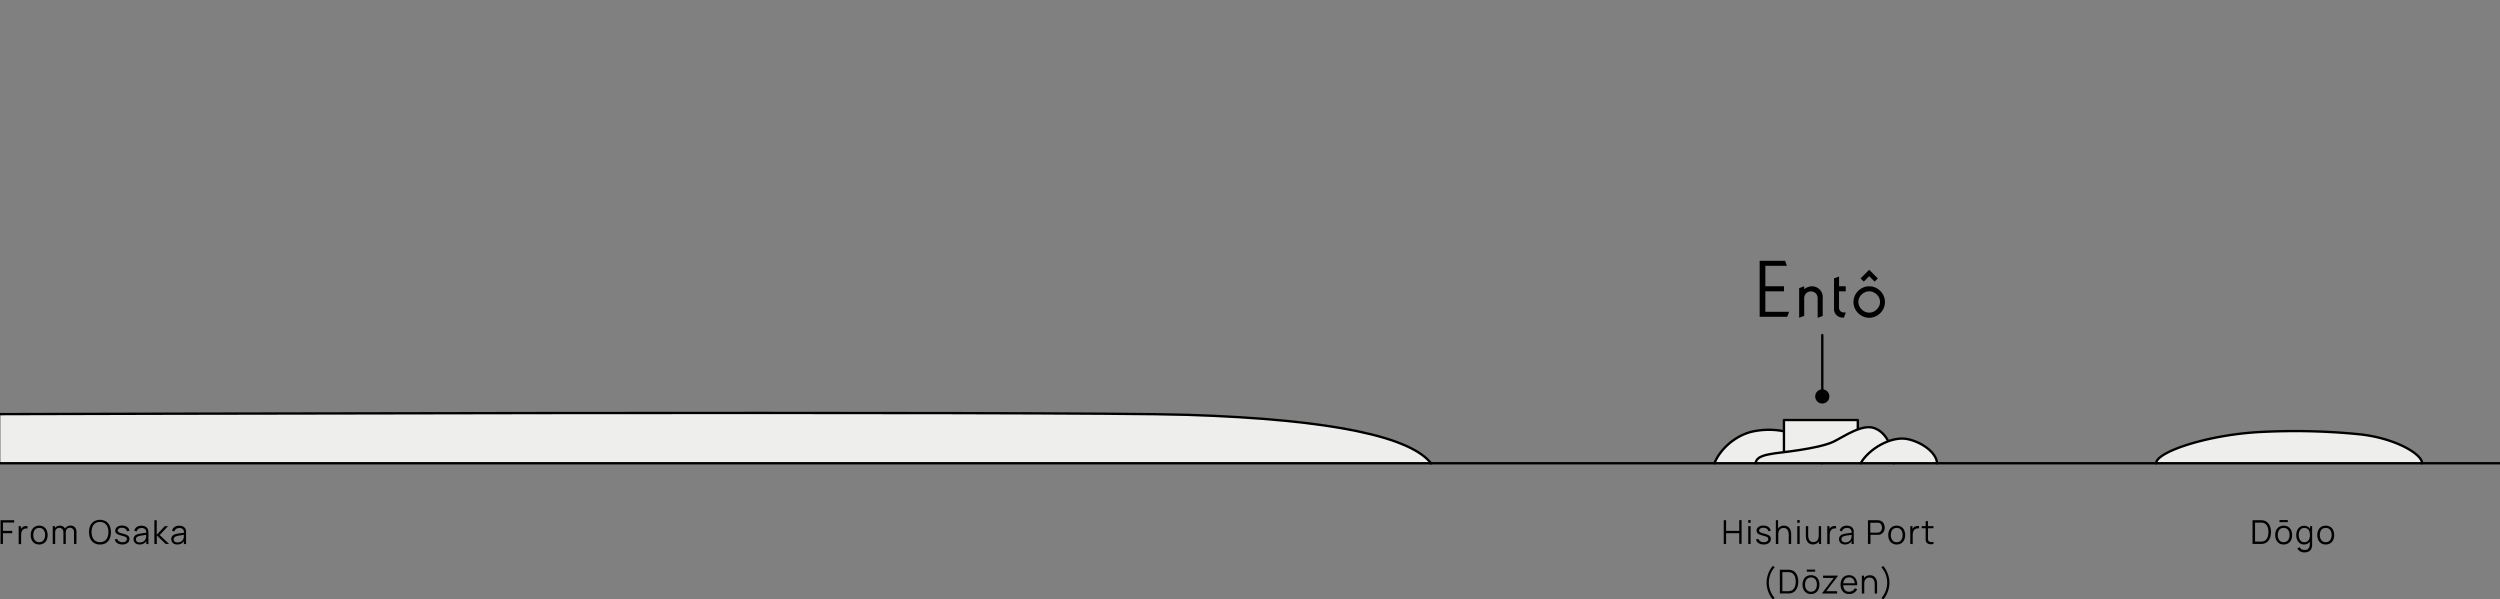 <svg xmlns="http://www.w3.org/2000/svg" width="1059.63" height="254.09" viewBox="0 0 1059.63 254.09">
  <rect x="0" y="0" width="1059.63" height="254.09" fill="#808080" stroke="none"/>
  <g id="_--_COMMENT_--" data-name="-- COMMENT --">
    <g>
      <path d="M1026.59,196.35c0-4-11.74-10.8-26.87-12.31a276,276,0,0,0-40.34-1c-22.63.94-45.48,8.36-45.48,13.32" style="fill: #eeeeec;stroke: #000;stroke-linecap: round;stroke-linejoin: round"/>
      <path d="M.25,175.53s454-1.31,503.06.3c62.56,2,94.71,9.6,103.22,20.52H.25Z" style="fill: #eeeeec"/>
      <g>
        <path d="M.23,230.57V220.49H6v1H1.26V225H5.18v1H1.26v4.53Z"/>
        <path d="M7.91,230.57V223h.92v1.82l-.18-.23A3,3,0,0,1,9,224a2.22,2.22,0,0,1,.44-.47,2.36,2.36,0,0,1,.69-.4,3.08,3.08,0,0,1,.79-.16,2.81,2.81,0,0,1,.73.06v1a2.48,2.48,0,0,0-.91,0,1.8,1.8,0,0,0-.9.39,2,2,0,0,0-.57.71,3.15,3.15,0,0,0-.25.86,7.07,7.07,0,0,0-.06.91v3.77Z"/>
        <path d="M16.6,230.78a3.48,3.48,0,0,1-1.92-.51,3.38,3.38,0,0,1-1.23-1.41,4.84,4.84,0,0,1-.42-2.07,4.73,4.73,0,0,1,.43-2.09,3.31,3.31,0,0,1,1.24-1.4,3.54,3.54,0,0,1,1.9-.5,3.53,3.53,0,0,1,1.94.51,3.38,3.38,0,0,1,1.23,1.41,4.84,4.84,0,0,1,.42,2.07,4.76,4.76,0,0,1-.43,2.09,3.22,3.22,0,0,1-1.23,1.4A3.54,3.54,0,0,1,16.6,230.78Zm0-1a2.18,2.18,0,0,0,1.88-.84,3.58,3.58,0,0,0,.62-2.17,3.54,3.54,0,0,0-.62-2.19,2.23,2.23,0,0,0-1.88-.81,2.4,2.4,0,0,0-1.39.38,2.3,2.3,0,0,0-.82,1.06,4.18,4.18,0,0,0-.27,1.56,3.47,3.47,0,0,0,.63,2.18A2.19,2.19,0,0,0,16.6,229.8Z"/>
        <path d="M22.35,230.57V223h.93v1.86h.11v5.7Zm4.52,0v-4.89a2,2,0,0,0-.48-1.42,1.63,1.63,0,0,0-1.26-.53,1.61,1.61,0,0,0-1.27.54,2.05,2.05,0,0,0-.48,1.42l-.62-.33a2.61,2.61,0,0,1,.34-1.31,2.56,2.56,0,0,1,.94-.91,2.75,2.75,0,0,1,1.35-.33,2.62,2.62,0,0,1,1.29.31,2.16,2.16,0,0,1,.88.89,2.91,2.91,0,0,1,.33,1.43v5.13Zm4.5,0v-5a1.93,1.93,0,0,0-.48-1.38,1.68,1.68,0,0,0-1.24-.5,1.88,1.88,0,0,0-.83.2,1.56,1.56,0,0,0-.67.63,2.13,2.13,0,0,0-.26,1.13l-.61-.17a2.71,2.71,0,0,1,.31-1.42,2.45,2.45,0,0,1,.94-.95,2.67,2.67,0,0,1,1.36-.34,2.4,2.4,0,0,1,1.82.7,2.61,2.61,0,0,1,.69,1.9v5.16Z"/>
        <path d="M42.37,230.78a4.56,4.56,0,0,1-2.54-.67,4.19,4.19,0,0,1-1.57-1.85,7.3,7.3,0,0,1,0-5.46A4.25,4.25,0,0,1,39.83,221a5.17,5.17,0,0,1,5.09,0,4.23,4.23,0,0,1,1.56,1.85,7.17,7.17,0,0,1,0,5.46,4.17,4.17,0,0,1-1.56,1.85A4.57,4.57,0,0,1,42.37,230.78Zm0-1a3.44,3.44,0,0,0,2-.54,3.29,3.29,0,0,0,1.18-1.5,5.76,5.76,0,0,0,.4-2.23,5.67,5.67,0,0,0-.4-2.22,3.26,3.26,0,0,0-1.18-1.49,3.53,3.53,0,0,0-2-.55,3.41,3.41,0,0,0-2,.54,3.27,3.27,0,0,0-1.17,1.5,6.36,6.36,0,0,0,0,4.44,3.36,3.36,0,0,0,1.19,1.5A3.49,3.49,0,0,0,42.37,229.8Z"/>
        <path d="M51.87,230.78a3.9,3.9,0,0,1-2.19-.58,2.37,2.37,0,0,1-1-1.59l1-.18a1.71,1.71,0,0,0,.77,1,2.73,2.73,0,0,0,1.48.38,2.25,2.25,0,0,0,1.35-.36,1.14,1.14,0,0,0,.5-1,.94.94,0,0,0-.16-.57,1.43,1.43,0,0,0-.64-.41c-.32-.12-.8-.27-1.44-.44a11.13,11.13,0,0,1-1.61-.56,2,2,0,0,1-.82-.65,1.56,1.56,0,0,1-.25-.9,1.78,1.78,0,0,1,.37-1.13,2.28,2.28,0,0,1,1-.76,3.86,3.86,0,0,1,1.5-.27,4.09,4.09,0,0,1,1.53.28,2.73,2.73,0,0,1,1.09.77,2.2,2.2,0,0,1,.49,1.16l-1.05.19a1.53,1.53,0,0,0-.66-1.06,2.47,2.47,0,0,0-1.41-.4,2.26,2.26,0,0,0-1.31.31,1,1,0,0,0-.51.86.72.72,0,0,0,.19.51,1.63,1.63,0,0,0,.66.41,13,13,0,0,0,1.37.41,8.41,8.41,0,0,1,1.63.56,2.1,2.1,0,0,1,.85.69,1.82,1.82,0,0,1,.25,1,2,2,0,0,1-.79,1.68A3.5,3.5,0,0,1,51.87,230.78Z"/>
        <path d="M59.19,230.78a3.09,3.09,0,0,1-1.43-.3,2.13,2.13,0,0,1-.86-.82,2.18,2.18,0,0,1-.29-1.12,2,2,0,0,1,.93-1.77,3.29,3.29,0,0,1,1-.42,12.65,12.65,0,0,1,1.28-.25c.46-.08.91-.14,1.36-.19l1.17-.16L62,226a2.41,2.41,0,0,0-.44-1.65,2,2,0,0,0-1.58-.54,2.29,2.29,0,0,0-1.31.35,1.83,1.83,0,0,0-.75,1.1l-1-.29a2.69,2.69,0,0,1,1-1.58,3.44,3.44,0,0,1,2-.56,3.69,3.69,0,0,1,1.76.39,2.2,2.2,0,0,1,1,1.13,2.06,2.06,0,0,1,.18.73,7.55,7.55,0,0,1,.05.83v4.69h-.92v-1.89l.27.11a3,3,0,0,1-1.2,1.48A3.59,3.59,0,0,1,59.19,230.78Zm.12-.89a2.78,2.78,0,0,0,1.26-.26,2.17,2.17,0,0,0,.87-.71,2.46,2.46,0,0,0,.43-1,4.89,4.89,0,0,0,.09-.81v-.65l.4.2c-.35,0-.73.1-1.14.14L60,227a10.52,10.52,0,0,0-1.07.22,2.89,2.89,0,0,0-.63.26,1.45,1.45,0,0,0-.49.43,1.16,1.16,0,0,0-.19.68,1.35,1.35,0,0,0,.16.64,1.25,1.25,0,0,0,.53.51A2,2,0,0,0,59.31,229.89Z"/>
        <path d="M65.43,230.57V220.49h1v6.16L69.85,223h1.37l-3.54,3.78,4,3.78h-1.5l-3.71-3.64v3.64Z"/>
        <path d="M75.17,230.78a3.09,3.09,0,0,1-1.43-.3,2.13,2.13,0,0,1-.86-.82,2.28,2.28,0,0,1-.29-1.12,2,2,0,0,1,.93-1.77,3.24,3.24,0,0,1,1-.42,11.91,11.91,0,0,1,1.27-.25c.46-.08.91-.14,1.36-.19l1.17-.16L78,226a2.41,2.41,0,0,0-.44-1.65,2,2,0,0,0-1.58-.54,2.29,2.29,0,0,0-1.31.35,1.83,1.83,0,0,0-.75,1.1l-1-.29a2.69,2.69,0,0,1,1-1.58,3.44,3.44,0,0,1,2-.56,3.69,3.69,0,0,1,1.76.39,2.2,2.2,0,0,1,1,1.13,2.06,2.06,0,0,1,.18.73,7.55,7.55,0,0,1,0,.83v4.69h-.92v-1.89l.27.11a3,3,0,0,1-1.2,1.48A3.59,3.59,0,0,1,75.17,230.78Zm.12-.89a2.78,2.78,0,0,0,1.26-.26,2.17,2.17,0,0,0,.87-.71,2.46,2.46,0,0,0,.43-1,4.89,4.89,0,0,0,.09-.81v-.65l.4.2c-.35,0-.73.1-1.14.14L76,227a10.52,10.52,0,0,0-1.07.22,2.81,2.81,0,0,0-.62.26,1.4,1.4,0,0,0-.5.43,1.16,1.16,0,0,0-.19.68,1.35,1.35,0,0,0,.16.64,1.25,1.25,0,0,0,.53.51A2,2,0,0,0,75.29,229.89Z"/>
      </g>
      <path d="M.25,175.53s454-1.31,503.06.3c62.56,2,94.71,9.6,103.22,20.52" style="fill: none;stroke: #000;stroke-linecap: square;stroke-miterlimit: 10"/>
      <g>
        <path d="M954.74,230.57V220.49h3.61a4.56,4.56,0,0,1,.75.06,3.52,3.52,0,0,1,1.92.85,4.32,4.32,0,0,1,1.15,1.76,7.34,7.34,0,0,1,0,4.72,4.36,4.36,0,0,1-1.15,1.77,3.6,3.6,0,0,1-1.92.85,6,6,0,0,1-.75.05h-3.61Zm1.07-1h2l.62,0a3,3,0,0,0,.57-.07,2.53,2.53,0,0,0,1.43-.71,3.35,3.35,0,0,0,.79-1.41,6.32,6.32,0,0,0,.25-1.85,6.49,6.49,0,0,0-.25-1.86,3.28,3.28,0,0,0-.8-1.4,2.56,2.56,0,0,0-1.42-.71,4.17,4.17,0,0,0-.57-.06l-.62,0h-2Z"/>
        <path d="M967.93,230.78a3.48,3.48,0,0,1-1.92-.51,3.38,3.38,0,0,1-1.23-1.41,4.84,4.84,0,0,1-.43-2.07,4.73,4.73,0,0,1,.44-2.09,3.35,3.35,0,0,1,1.23-1.4,3.92,3.92,0,0,1,3.85,0,3.29,3.29,0,0,1,1.22,1.41,4.7,4.7,0,0,1,.43,2.07,4.9,4.9,0,0,1-.43,2.09,3.29,3.29,0,0,1-1.23,1.4A3.54,3.54,0,0,1,967.93,230.78Zm0-1a2.18,2.18,0,0,0,1.88-.84,3.57,3.57,0,0,0,.61-2.17,3.54,3.54,0,0,0-.61-2.19,2.23,2.23,0,0,0-1.88-.81,2.4,2.4,0,0,0-1.39.38,2.3,2.3,0,0,0-.82,1.06,4.18,4.18,0,0,0-.27,1.56,3.47,3.47,0,0,0,.63,2.18A2.19,2.19,0,0,0,967.93,229.8Zm-1.75-8.47v-.87h3.52v.87Z"/>
        <path d="M976.62,230.78a3,3,0,0,1-1.81-.53,3.31,3.31,0,0,1-1.14-1.43,4.9,4.9,0,0,1-.4-2,5.07,5.07,0,0,1,.39-2,3.4,3.4,0,0,1,1.14-1.43,3,3,0,0,1,1.78-.53,3.05,3.05,0,0,1,1.79.52,3.27,3.27,0,0,1,1.1,1.42,5.28,5.28,0,0,1,.38,2,5.44,5.44,0,0,1-.37,2,3.3,3.3,0,0,1-1.1,1.43A2.85,2.85,0,0,1,976.62,230.78Zm.07,3.36a3.66,3.66,0,0,1-1.14-.17,3,3,0,0,1-1-.54,2.88,2.88,0,0,1-.8-1l.93-.52a2,2,0,0,0,.88.91,2.7,2.7,0,0,0,1.17.27,2.59,2.59,0,0,0,1.33-.3,1.81,1.81,0,0,0,.73-.9,4,4,0,0,0,.23-1.49v-2h.12V223H980v7.46c0,.21,0,.42,0,.62s0,.39-.07.58a3.05,3.05,0,0,1-.55,1.4,2.55,2.55,0,0,1-1.09.81A4.51,4.51,0,0,1,976.69,234.14Zm0-4.32a2.16,2.16,0,0,0,1.33-.39,2.31,2.31,0,0,0,.79-1.08,4.87,4.87,0,0,0,0-3.14,2.24,2.24,0,0,0-.78-1.06,2.14,2.14,0,0,0-1.31-.39,2.23,2.23,0,0,0-1.35.4,2.39,2.39,0,0,0-.79,1.09,4.36,4.36,0,0,0-.25,1.54,4.46,4.46,0,0,0,.26,1.55,2.38,2.38,0,0,0,.79,1.08A2.08,2.08,0,0,0,976.72,229.82Z"/>
        <path d="M985.76,230.78a3.48,3.48,0,0,1-1.92-.51,3.31,3.31,0,0,1-1.23-1.41,4.84,4.84,0,0,1-.43-2.07,4.73,4.73,0,0,1,.44-2.09,3.35,3.35,0,0,1,1.23-1.4,3.92,3.92,0,0,1,3.85,0,3.29,3.29,0,0,1,1.22,1.41,4.84,4.84,0,0,1,.43,2.07,4.9,4.9,0,0,1-.43,2.09,3.35,3.35,0,0,1-1.23,1.4A3.54,3.54,0,0,1,985.76,230.78Zm0-1a2.18,2.18,0,0,0,1.88-.84,3.57,3.57,0,0,0,.61-2.17,3.47,3.47,0,0,0-.62-2.19,2.19,2.19,0,0,0-1.87-.81,2.46,2.46,0,0,0-1.4.38,2.34,2.34,0,0,0-.81,1.06,4.18,4.18,0,0,0-.27,1.56,3.47,3.47,0,0,0,.63,2.18A2.18,2.18,0,0,0,985.76,229.8Z"/>
      </g>
      <g>
        <path d="M730.61,230.57V220.49h1V225h5.57v-4.55h1v10.08h-1V226h-5.57v4.55Z"/>
        <path d="M741,221.58v-1.16h1v1.16Zm0,9V223h1v7.56Z"/>
        <path d="M747.54,230.78a3.86,3.86,0,0,1-2.18-.58,2.39,2.39,0,0,1-1.06-1.59l1.05-.18a1.75,1.75,0,0,0,.77,1,2.73,2.73,0,0,0,1.48.38,2.29,2.29,0,0,0,1.36-.36,1.16,1.16,0,0,0,.5-1,1,1,0,0,0-.16-.57,1.56,1.56,0,0,0-.64-.41c-.32-.12-.81-.27-1.44-.44a10.32,10.32,0,0,1-1.61-.56,2.06,2.06,0,0,1-.83-.65,1.64,1.64,0,0,1-.25-.9,1.85,1.85,0,0,1,.37-1.13,2.32,2.32,0,0,1,1-.76,3.85,3.85,0,0,1,1.49-.27,4.09,4.09,0,0,1,1.53.28,2.66,2.66,0,0,1,1.09.77,2.12,2.12,0,0,1,.49,1.16l-1,.19a1.53,1.53,0,0,0-.66-1.06,2.47,2.47,0,0,0-1.41-.4,2.28,2.28,0,0,0-1.31.31,1,1,0,0,0-.5.86.76.76,0,0,0,.18.51,1.63,1.63,0,0,0,.66.41,13.74,13.74,0,0,0,1.37.41,8.79,8.79,0,0,1,1.64.56,2.07,2.07,0,0,1,.84.69,1.82,1.82,0,0,1,.26,1,2,2,0,0,1-.8,1.68A3.5,3.5,0,0,1,747.54,230.78Z"/>
        <path d="M752.7,230.57V220.49h.93v5.69h.1v4.39Zm5.46,0v-3.85a5.23,5.23,0,0,0-.12-1.16,2.76,2.76,0,0,0-.38-.93A1.82,1.82,0,0,0,757,224a2.19,2.19,0,0,0-1-.22,2.42,2.42,0,0,0-1,.19,1.89,1.89,0,0,0-.7.55,2.43,2.43,0,0,0-.43.85,4.06,4.06,0,0,0-.15,1.15l-.73-.16a4.26,4.26,0,0,1,.41-1.95,2.77,2.77,0,0,1,1.12-1.2,3.27,3.27,0,0,1,1.64-.41,3,3,0,0,1,1.18.21,2.63,2.63,0,0,1,.87.57,3.17,3.17,0,0,1,.57.82,3.93,3.93,0,0,1,.31,1,5.07,5.07,0,0,1,.1,1v4.15Z"/>
        <path d="M761.79,221.58v-1.16h1v1.16Zm0,9V223h1v7.56Z"/>
        <path d="M768.44,230.76a3.12,3.12,0,0,1-1.19-.21,2.72,2.72,0,0,1-.86-.56,3.17,3.17,0,0,1-.57-.82,4.07,4.07,0,0,1-.31-1,5.21,5.21,0,0,1-.1-1V223h1v3.86a5.3,5.3,0,0,0,.12,1.16,2.64,2.64,0,0,0,.39.92,1.81,1.81,0,0,0,.67.62,2.55,2.55,0,0,0,2,0,1.77,1.77,0,0,0,.7-.54,2.4,2.4,0,0,0,.43-.86,4.06,4.06,0,0,0,.15-1.15l.72.17a4.26,4.26,0,0,1-.4,1.95,2.83,2.83,0,0,1-1.12,1.2A3.27,3.27,0,0,1,768.44,230.76Zm2.54-.19v-1.86h-.1V223h1v7.56Z"/>
        <path d="M774.49,230.57V223h.93v1.82l-.18-.23a2.6,2.6,0,0,1,.32-.62,2.25,2.25,0,0,1,.45-.47,2.18,2.18,0,0,1,.68-.4,3.17,3.17,0,0,1,.79-.16,2.81,2.81,0,0,1,.73.06v1a2.42,2.42,0,0,0-.9,0,1.8,1.8,0,0,0-.91.39,1.83,1.83,0,0,0-.56.71,2.84,2.84,0,0,0-.25.86,5.67,5.67,0,0,0-.07.91v3.77Z"/>
        <path d="M782.05,230.78a3.09,3.09,0,0,1-1.43-.3,2.13,2.13,0,0,1-.86-.82,2.28,2.28,0,0,1-.29-1.12,2,2,0,0,1,.93-1.77,3.35,3.35,0,0,1,1-.42,11.91,11.91,0,0,1,1.27-.25c.46-.08.92-.14,1.36-.19l1.17-.16-.36.22a2.47,2.47,0,0,0-.43-1.65,2,2,0,0,0-1.59-.54,2.31,2.31,0,0,0-1.31.35,1.83,1.83,0,0,0-.75,1.1l-1-.29a2.69,2.69,0,0,1,1-1.58,3.44,3.44,0,0,1,2-.56,3.69,3.69,0,0,1,1.76.39,2.2,2.2,0,0,1,1,1.13,2.3,2.3,0,0,1,.19.73c0,.27,0,.55,0,.83v4.69h-.92v-1.89l.27.11a3,3,0,0,1-1.2,1.48A3.59,3.59,0,0,1,782.05,230.78Zm.12-.89a2.78,2.78,0,0,0,1.26-.26,2.17,2.17,0,0,0,.87-.71,2.46,2.46,0,0,0,.43-1,4.89,4.89,0,0,0,.09-.81c0-.29,0-.51,0-.65l.39.2c-.35,0-.73.1-1.14.14l-1.2.16c-.4.06-.75.14-1.07.22a2.81,2.81,0,0,0-.62.26,1.4,1.4,0,0,0-.5.43,1.16,1.16,0,0,0-.19.68,1.35,1.35,0,0,0,.16.64,1.22,1.22,0,0,0,.54.51A1.94,1.94,0,0,0,782.17,229.89Z"/>
        <path d="M791.73,230.57V220.49H796l.38.05a2.7,2.7,0,0,1,2.17,1.63,3.52,3.52,0,0,1,.28,1.44,3.59,3.59,0,0,1-.28,1.44,2.74,2.74,0,0,1-2.17,1.63l-.38,0h-3.19v3.83Zm1-4.81h3.13l.32-.05a1.68,1.68,0,0,0,.85-.43,1.94,1.94,0,0,0,.5-.74,2.58,2.58,0,0,0,.17-.91,2.52,2.52,0,0,0-.17-.9,1.87,1.87,0,0,0-.5-.76,1.67,1.67,0,0,0-.85-.42,1.64,1.64,0,0,0-.32,0h-3.13Z"/>
        <path d="M803.92,230.78a3.48,3.48,0,0,1-1.92-.51,3.31,3.31,0,0,1-1.23-1.41,4.84,4.84,0,0,1-.43-2.07,4.73,4.73,0,0,1,.44-2.09,3.35,3.35,0,0,1,1.23-1.4,3.92,3.92,0,0,1,3.85,0,3.29,3.29,0,0,1,1.22,1.41,4.84,4.84,0,0,1,.43,2.07,4.9,4.9,0,0,1-.43,2.09,3.35,3.35,0,0,1-1.23,1.4A3.54,3.54,0,0,1,803.92,230.78Zm0-1a2.18,2.18,0,0,0,1.88-.84,3.57,3.57,0,0,0,.61-2.17,3.47,3.47,0,0,0-.62-2.19,2.19,2.19,0,0,0-1.87-.81,2.46,2.46,0,0,0-1.4.38,2.34,2.34,0,0,0-.81,1.06,4.18,4.18,0,0,0-.27,1.56,3.47,3.47,0,0,0,.63,2.18A2.18,2.18,0,0,0,803.92,229.8Z"/>
        <path d="M809.68,230.57V223h.92v1.82l-.18-.23a2.3,2.3,0,0,1,.33-.62,2,2,0,0,1,.44-.47,2.18,2.18,0,0,1,.68-.4,3.26,3.26,0,0,1,.79-.16,2.81,2.81,0,0,1,.73.06v1a2.41,2.41,0,0,0-.9,0,1.73,1.73,0,0,0-.9.39,1.85,1.85,0,0,0-.57.71,2.84,2.84,0,0,0-.25.86,7.11,7.11,0,0,0-.07.91v3.77Z"/>
        <path d="M814.51,223.9V223h5v.89Zm5,6.67a4.92,4.92,0,0,1-1.26.11,2.74,2.74,0,0,1-1.1-.27,1.56,1.56,0,0,1-.74-.74,2,2,0,0,1-.22-.85c0-.29,0-.61,0-1v-6.93h1v6.88c0,.32,0,.59,0,.8a1.26,1.26,0,0,0,.15.56,1,1,0,0,0,.8.56,4.25,4.25,0,0,0,1.36,0Z"/>
        <path d="M751.42,254.09A10.68,10.68,0,0,1,750,252a11.83,11.83,0,0,1-.91-2.45,10.89,10.89,0,0,1,0-5.16,11.53,11.53,0,0,1,.91-2.44,10.39,10.39,0,0,1,1.42-2.11l.76.59a10.5,10.5,0,0,0-1.36,2,9.44,9.44,0,0,0-.82,2.2,9.9,9.9,0,0,0-.27,2.3,9.46,9.46,0,0,0,.28,2.3,9.88,9.88,0,0,0,.82,2.22,9.56,9.56,0,0,0,1.35,2Z"/>
        <path d="M754.39,251.57V241.49H758a4.56,4.56,0,0,1,.75.06,3.52,3.52,0,0,1,1.92.85,4.32,4.32,0,0,1,1.15,1.76,7.34,7.34,0,0,1,0,4.72,4.36,4.36,0,0,1-1.15,1.77,3.6,3.6,0,0,1-1.92.85,6,6,0,0,1-.75.05h-3.61Zm1.07-1h2l.62,0a3,3,0,0,0,.57-.07,2.53,2.53,0,0,0,1.43-.71,3.35,3.35,0,0,0,.79-1.41,6.32,6.32,0,0,0,.25-1.85,6.49,6.49,0,0,0-.25-1.86,3.28,3.28,0,0,0-.8-1.4,2.56,2.56,0,0,0-1.42-.71,4.16,4.16,0,0,0-.58-.06l-.61,0h-2Z"/>
        <path d="M767.58,251.78a3.48,3.48,0,0,1-1.92-.51,3.31,3.31,0,0,1-1.23-1.41,4.84,4.84,0,0,1-.43-2.07,4.73,4.73,0,0,1,.44-2.09,3.35,3.35,0,0,1,1.23-1.4,3.92,3.92,0,0,1,3.85,0,3.29,3.29,0,0,1,1.22,1.41,4.84,4.84,0,0,1,.43,2.07,4.9,4.9,0,0,1-.43,2.09,3.35,3.35,0,0,1-1.23,1.4A3.54,3.54,0,0,1,767.58,251.78Zm0-1a2.18,2.18,0,0,0,1.88-.84,3.57,3.57,0,0,0,.61-2.17,3.47,3.47,0,0,0-.62-2.19,2.19,2.19,0,0,0-1.87-.81,2.4,2.4,0,0,0-1.39.38,2.3,2.3,0,0,0-.82,1.06,4.18,4.18,0,0,0-.27,1.56,3.47,3.47,0,0,0,.63,2.18A2.19,2.19,0,0,0,767.58,250.8Zm-1.75-8.47v-.87h3.52v.87Z"/>
        <path d="M772.36,251.57v-.21l4.87-6.39h-4.51v-1h6.21v.24l-4.87,6.36h4.6v1Z"/>
        <path d="M783.74,251.78a3.61,3.61,0,0,1-1.92-.49,3.23,3.23,0,0,1-1.25-1.38,4.52,4.52,0,0,1-.45-2.08,4.86,4.86,0,0,1,.44-2.14,3.26,3.26,0,0,1,1.24-1.4,3.65,3.65,0,0,1,1.9-.49,3.39,3.39,0,0,1,1.91.52,3.18,3.18,0,0,1,1.19,1.47,5.53,5.53,0,0,1,.38,2.29h-1v-.36a3.56,3.56,0,0,0-.64-2.22,2.13,2.13,0,0,0-1.77-.75,2.25,2.25,0,0,0-1.86.79,3.49,3.49,0,0,0-.65,2.25,3.42,3.42,0,0,0,.65,2.22,2.25,2.25,0,0,0,1.84.79,2.61,2.61,0,0,0,1.41-.38,2.53,2.53,0,0,0,1-1.08l1,.37a3.41,3.41,0,0,1-1.32,1.53A3.67,3.67,0,0,1,783.74,251.78Zm-2.89-3.7v-.86h5.77v.86Z"/>
        <path d="M789.14,251.57V244h.93v1.86h.1v5.7Zm5.46,0v-3.85a5.23,5.23,0,0,0-.12-1.16,2.76,2.76,0,0,0-.38-.93,1.82,1.82,0,0,0-.68-.61,2.19,2.19,0,0,0-1-.22,2.42,2.42,0,0,0-1,.19,1.89,1.89,0,0,0-.7.55,2.43,2.43,0,0,0-.43.85,4.06,4.06,0,0,0-.15,1.15l-.73-.16a4.26,4.26,0,0,1,.41-1.95,2.77,2.77,0,0,1,1.12-1.2,3.27,3.27,0,0,1,1.64-.41,3,3,0,0,1,1.18.21,2.49,2.49,0,0,1,.86.57,3,3,0,0,1,.58.82,3.93,3.93,0,0,1,.31,1,5.07,5.07,0,0,1,.1,1v4.15Z"/>
        <path d="M797.44,253.48a9.92,9.92,0,0,0,1.34-2,9.42,9.42,0,0,0,.82-2.22,10,10,0,0,0,.29-2.3,10.49,10.49,0,0,0-.28-2.3,9.87,9.87,0,0,0-.81-2.2,11.5,11.5,0,0,0-1.36-2l.75-.59a10,10,0,0,1,1.42,2.11,11,11,0,0,1,.91,2.44,10.89,10.89,0,0,1,0,5.16,11.28,11.28,0,0,1-.91,2.45,10.26,10.26,0,0,1-1.42,2.11Z"/>
      </g>
      <g>
        <path d="M726.67,196.35c2.58-6.43,9.47-12.15,16.64-13.55,9.27-1.81,23-.5,29,13.55" style="fill: #eeeeec;stroke: #000;stroke-linecap: round;stroke-linejoin: round"/>
        <rect x="756.13" y="178.03" width="31.3" height="14.29" style="fill: #eeeeec;stroke: #000;stroke-linecap: round;stroke-linejoin: round"/>
        <path d="M744.1,196.35c.41-3.22,5-3.63,8.16-4.21,1.42-.26,18.46-1.85,24.86-4.93,4.46-2.15,12.23-7.75,17.47-5.7,6.67,2.61,7.73,11.11,8.14,14.84" style="fill: #eeeeec;stroke: #000;stroke-linecap: round;stroke-linejoin: round"/>
        <path d="M788.65,196.35c3.44-6.08,13.18-11.92,20.35-10.14s12,6.59,12,10.14" style="fill: #eeeeec;stroke: #000;stroke-linecap: round;stroke-linejoin: round"/>
      </g>
      <line x1="0.25" y1="196.35" x2="1059.38" y2="196.35" style="fill: none;stroke: #000;stroke-linecap: square;stroke-miterlimit: 10"/>
      <g>
        <polygon points="758.3 132.16 757.52 134.29 745.84 134.29 745.84 110.53 756.61 110.53 757.38 112.67 748.24 112.67 748.24 121.34 756.15 121.34 756.15 123.48 748.24 123.48 748.24 132.16 758.3 132.16"/>
        <path d="M772.56,126.8v7.12l-2.14.78v-7.89c0-.21,0-.41,0-.54a3.43,3.43,0,0,0-.21-1,2.2,2.2,0,0,0-.32-.59,2.39,2.39,0,0,0-.21-.26,2.89,2.89,0,0,0-2.11-.92h0a2.91,2.91,0,0,0-2.12.92,2.49,2.49,0,0,0-.53.85,3.43,3.43,0,0,0-.21,1c0,.15,0,.38,0,.63v7l-.8.29-1.33.48h0V122.12l2-.72.13-.05v1.24h0a5.43,5.43,0,0,1,3.3-1.24h.17a4.65,4.65,0,0,1,2.68,1,4.85,4.85,0,0,1,.72.71c.11.14.21.28.31.43a4,4,0,0,1,.28.55,4.88,4.88,0,0,1,.38,1.39A10,10,0,0,1,772.56,126.8Z"/>
        <path d="M792.26,123.48a4,4,0,0,1,1.75.37,4.9,4.9,0,0,1,1.5,1,4.45,4.45,0,0,1,1,1.45h0a4.32,4.32,0,0,1,0,3.36,4.51,4.51,0,0,1-1,1.44h0a5.06,5.06,0,0,1-1.49,1.05,4.43,4.43,0,0,1-3.5,0,5.39,5.39,0,0,1-1.5-1.05,4.51,4.51,0,0,1-1-1.44,4.28,4.28,0,0,1-.34-1.68,4.21,4.21,0,0,1,.34-1.68,4.56,4.56,0,0,1,1-1.45,5.16,5.16,0,0,1,1.5-1,4,4,0,0,1,1.75-.37m0-2.13a6.18,6.18,0,0,0-2.65.56,7.3,7.3,0,0,0-2.12,1.49,6.55,6.55,0,0,0-1.4,7.12,6.58,6.58,0,0,0,1.4,2.12,7.27,7.27,0,0,0,2.12,1.48,6.45,6.45,0,0,0,5.3,0,7.14,7.14,0,0,0,2.12-1.48,6.58,6.58,0,0,0,1.4-2.12,6.5,6.5,0,0,0,0-5,6.48,6.48,0,0,0-1.4-2.12,7.17,7.17,0,0,0-2.12-1.49,6.14,6.14,0,0,0-2.65-.56Z"/>
        <polygon points="794.56 119.36 792.26 117.06 789.96 119.35 788.61 118 792.26 114.34 795.91 118 794.56 119.36"/>
        <path d="M782.33,132.47l-.78,2.14H781a3.63,3.63,0,0,1-3.65-3.3c0-.11,0-.3,0-.42s0-.33,0-.33V118l2.14-.78v4.12h2.83v.39c0,.25,0,.53,0,.82v.92h-2.84v6.76a1.62,1.62,0,0,0,0,.23,2,2,0,0,0,.13.69,2,2,0,0,0,1.31,1.21,2.71,2.71,0,0,0,.57.09h.82Z"/>
      </g>
      <g>
        <line x1="772.38" y1="142.03" x2="772.38" y2="168.03" style="fill: none;stroke: #000;stroke-linecap: round;stroke-linejoin: round"/>
        <circle cx="772.38" cy="168.03" r="3.01"/>
      </g>
    </g>
  </g>
</svg>
